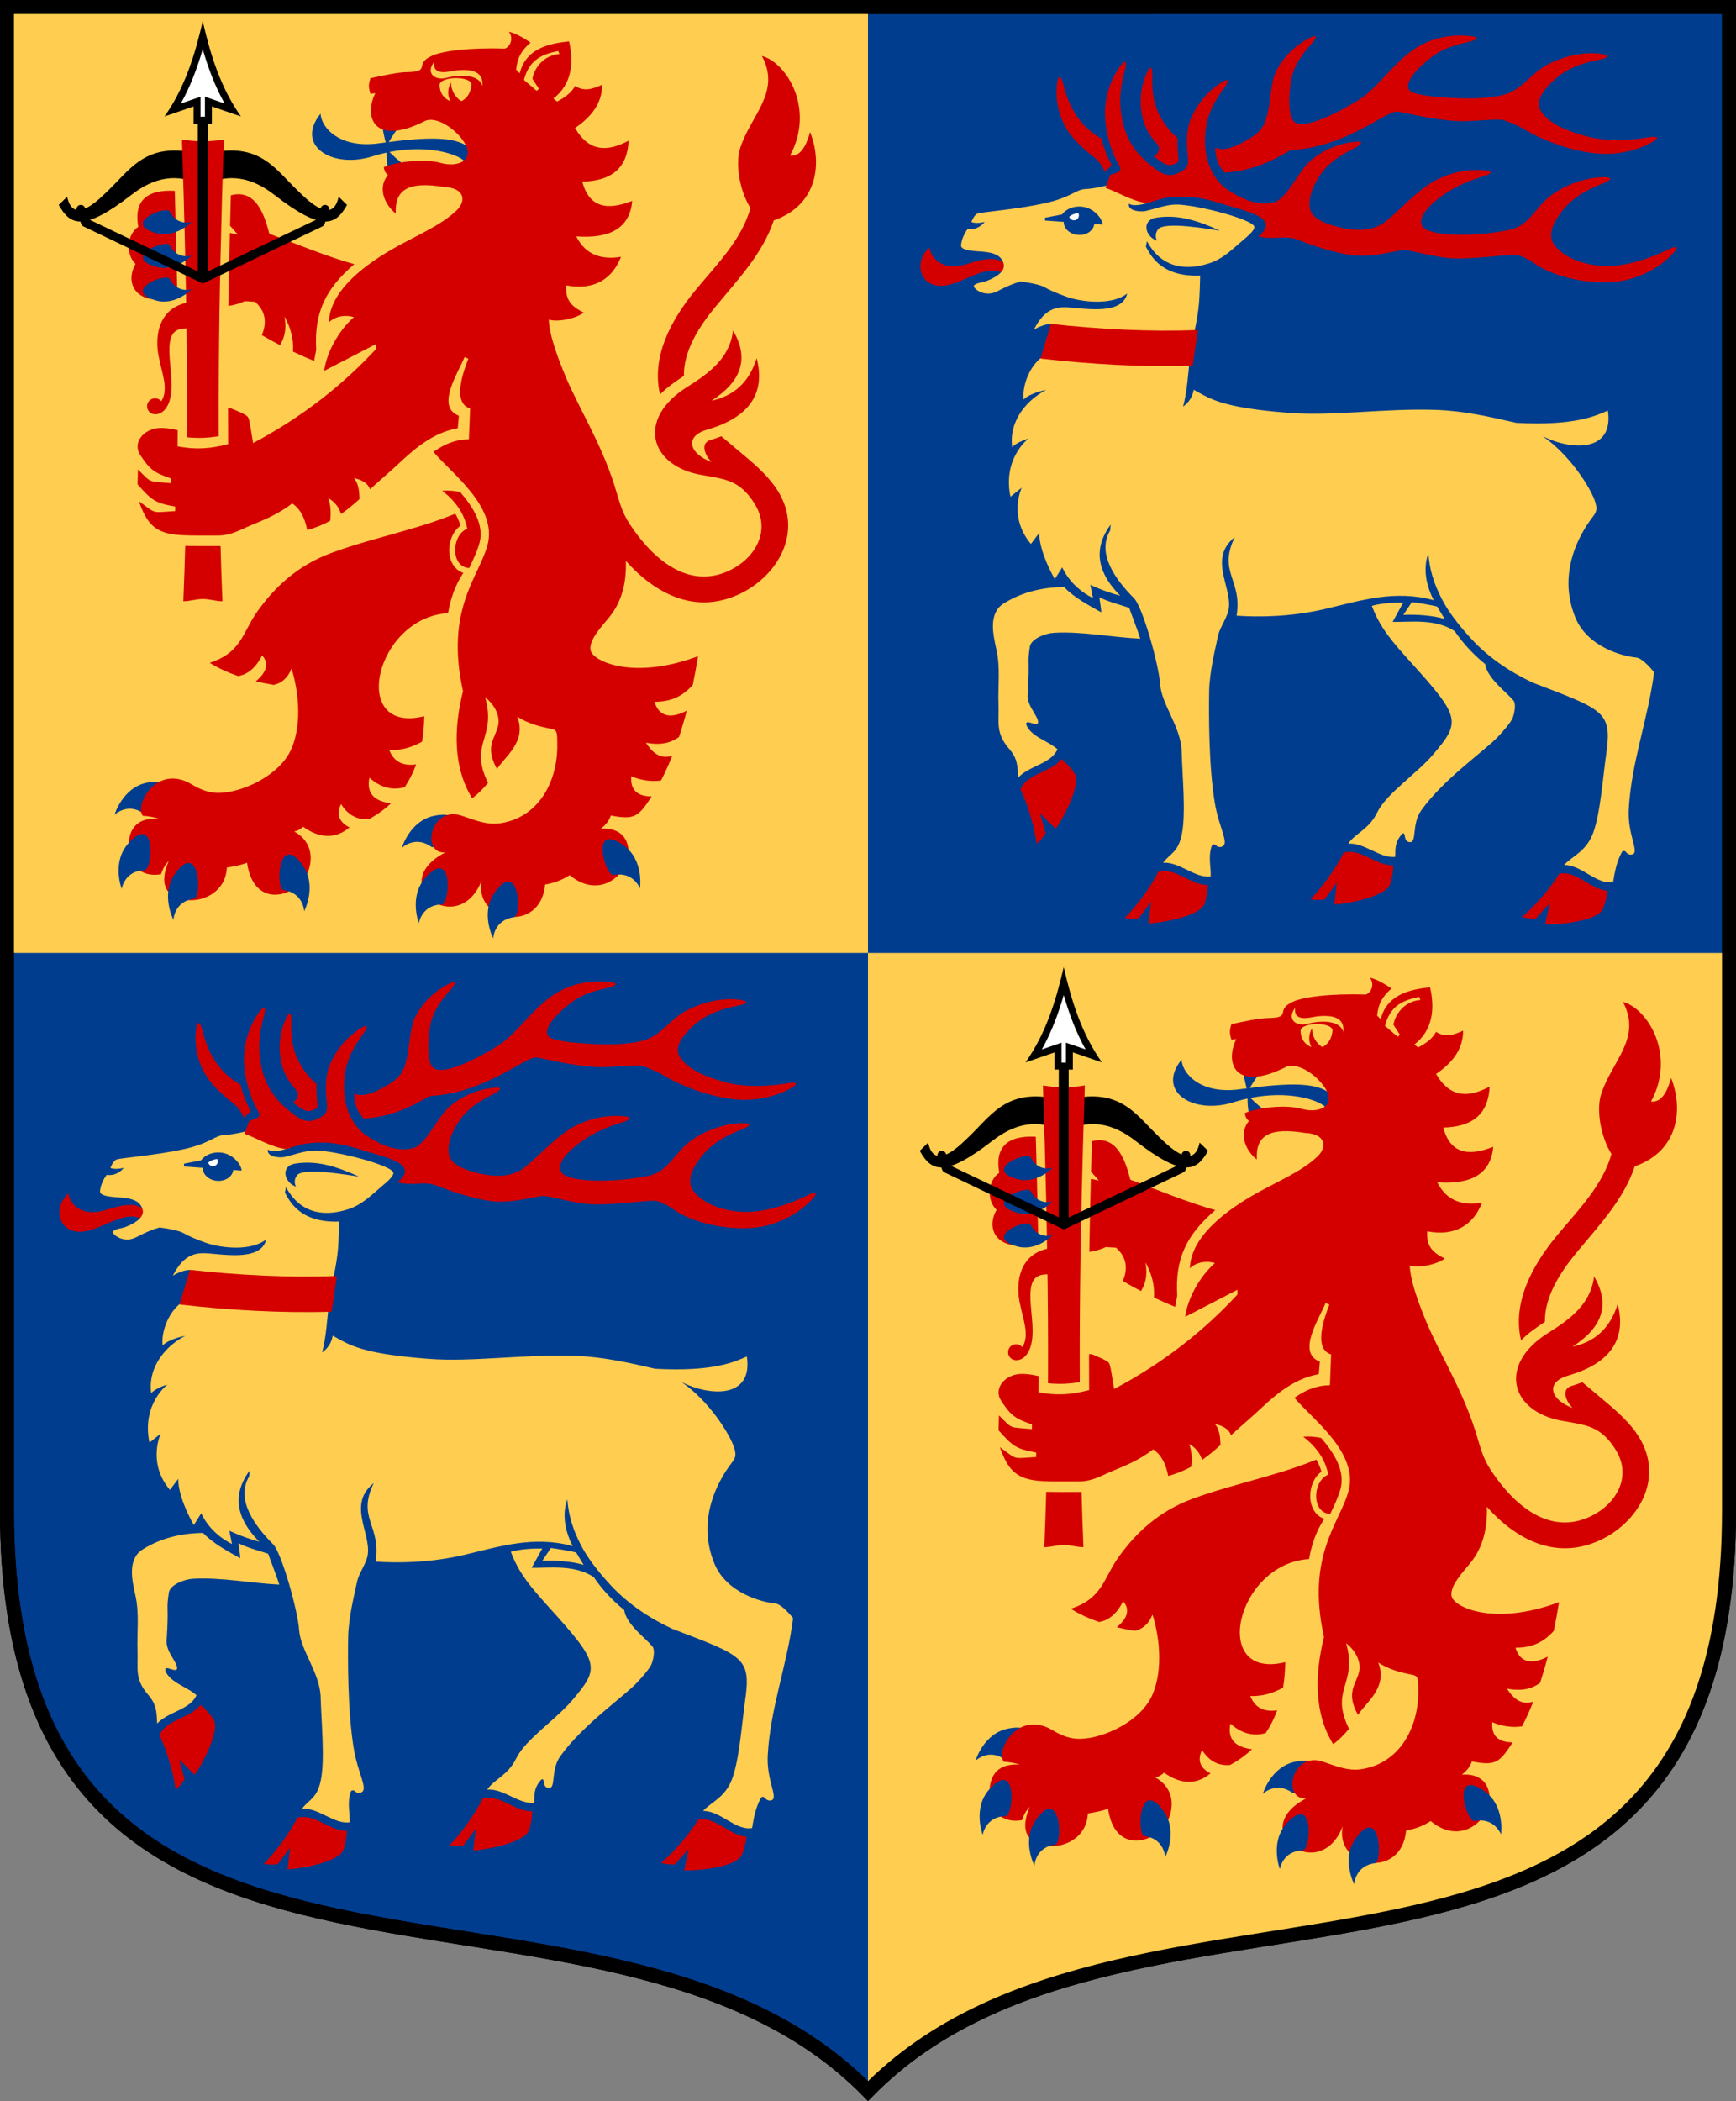 <!-- Created with Inkscape (http://www.inkscape.org/) -->
<svg xmlns:rdf="http://www.w3.org/1999/02/22-rdf-syntax-ns#" xmlns="http://www.w3.org/2000/svg" height="300" width="248" version="1.0" xmlns:cc="http://creativecommons.org/ns#" xmlns:dc="http://purl.org/dc/elements/1.1/">
 <rect width="100%" height="100%" fill="#808080" stroke="none"/>

 <path d="m247,1,0,214.77c0,82.42-84.912,44.012-123,82.791-38.089-38.77-123-0.37-123-82.79v-214.77z" stroke="#000" stroke-dasharray="none" stroke-miterlimit="4" stroke-width="2" fill="#003d8f"/>
 <path fill="#ffcd50" d="m124,136.06v162.5c38.09-38.78,123-0.36,123-82.78v-79.72h-123z"/>
 <path fill="#ffcd50" d="m1,1,0,135.06,123,0v-135.06h-123z"/>
 <path stroke-miterlimit="4" d="m247,1,0,214.77c0,82.42-84.912,44.012-123,82.791-38.089-38.77-123-0.37-123-82.79v-214.77z" fill="none"/>
 <path d="m247,1,0,214.77c0,82.42-84.912,44.012-123,82.791-38.089-38.77-123-0.37-123-82.79v-214.77z" stroke="#000" stroke-miterlimit="4" stroke-dasharray="none" stroke-width="2" fill="none"/>
 <g transform="matrix(0.495,0,0,0.495,1.101,-1.321)">
  <path fill-rule="evenodd" fill="#003d8f" d="m30.835,237.69s2.283-7.9,9.438-9.282c11.925-2.304,1.238,10.144-0.896,9.005-4.731-3.457-8.542,0.277-8.542,0.277z"/>
  <path fill-rule="evenodd" fill="#003d8f" d="m113.75,247.24s2.285-7.9,9.44-9.283c11.925-2.304,1.238,10.145-0.896,9.005-4.732-3.455-8.544,0.279-8.544,0.279z"/>
  <path fill-rule="evenodd" fill="#003d8f" d="m90.296,35.449c0.172,4.167,5.729,10.244,17.189,8.508,14.064-1.91,22.747-2.084,26.219,1.91l0.348,3.472h-2.258c-0.17-1.389-10.93-6.424-26.56-1.562-11.636,3.646-22.401-3.126-14.934-12.328z"/>
  <path fill-rule="evenodd" fill="#003d8f" d="m109.39,44.651c-0.868-2.43-1.319-5.869-1.319-5.869l6.527-1.076c-2.083,1.562-3.993,4.861-5.208,6.945zm0.035,1.077c-0.348,2.604,0.485,6.389,0.485,6.389l6.807-0.243c-2.258-1.388-5.556-4.237-7.292-6.146z"/>
  <path fill-rule="evenodd" fill="#d40000" d="m49.841,57.839c-8.419-0.881-13.711,1.681-12.152,10.25-3.286,2.183-3.749,7.883-0.796,10.712-2.539,4.476-0.779,8.746,3.471,9.905,2.365,0.646,4.902-0.099,7.277-0.421,0.782,0.4,2.049,0.54,2.943,0.547-0.176-10.292-0.432-20.613-0.743-30.993z"/>
  <path fill-rule="evenodd" fill="#d40000" d="M100.01,78.874c-7.866-2.199-16.639-5.812-24.503-8.774-1.493-5.869-4.226-13.911-12.445-10.651-0.065,2.295-0.126,4.589-0.187,6.88l3.537,3.978-3.622-0.687c-0.178,7.141-0.331,14.258-0.445,21.367,1.812,0.041,4.714-0.73,6.03-1.449l2.986,0.165c2.921,2.546,3.584,5.758,1.991,9.636,1.742,1.018,3.484,1.978,5.225,2.884,1.711-2.757,1.794-5.515,1.287-8.272,1.814,3.214,2.702,6.584,2.47,10.141,2.03,0.967,4.062,1.859,6.092,2.688l0.608-3.216c-0.636-10.545,2.552-17.491,10.976-24.686z"/>
  <path d="m50.289,42.915c1.472,44.82,2.231,88.498,0.399,133.18,1.88,0,3.703-0.648,5.643-0.648,1.938,0,3.762,0.648,5.643,0.648-1.832-44.678-1.073-88.356,0.399-133.18-4.001,0.659-8.081,0.659-12.082,0z" stroke="#ffcd50" stroke-dasharray="none" stroke-miterlimit="4" stroke-width="5.049" fill="none"/>
  <path fill-rule="evenodd" fill="#000" d="m56.331,56.307c7.396-4.017,14.264-2.367,20.558,2.517,14.005,10.868,17.773,8.778,21.044,2.951l-2.43-2.365c-1.777,8.501-9.223,0.768-12.295-2.233-6.544-6.393-11.156-14.116-26.877-9.883-15.721-4.233-20.332,3.49-26.878,9.883-3.072,3.001-10.516,10.734-12.295,2.233l-2.43,2.364c3.272,5.828,7.039,7.917,21.044-2.951,6.294-4.883,13.162-6.533,20.558-2.517z"/>
  <path fill-rule="evenodd" fill="#d40000" d="m50.289,42.915c1.472,44.82,2.231,88.498,0.399,133.18,1.88,0,3.703-0.648,5.643-0.648,1.938,0,3.762,0.648,5.643,0.648-1.832-44.678-1.073-88.356,0.399-133.18-4.001,0.659-8.081,0.659-12.082,0z"/>
  <path d="m48.415,131.42c6.322,1.005,10.333,0.708,16.615-0.626m8.31,23.352c-4.296,1.517-6.982,3.037-11.783,2.996-3.962-0.035-8.37,0.089-12.475-0.117" stroke="#ffcd50" stroke-dasharray="none" stroke-miterlimit="4" stroke-width="6.059" fill="none"/>
  <path fill-rule="evenodd" fill="#d40000" d="m52.584,97.451c-6.327-0.587-6.332,3.634-5.577,11.517,0.338,3.54,0.905,9.048-1.745,11.951-0.667,0.73-1.561,1.246-2.73,1.246-1.274,0-2.307-1.032-2.307-2.307,0-1.274,1.034-2.306,2.307-2.306,0.724,0,1.371,0.332,1.794,0.854,2.264-3.426,0.052-8.527-0.575-12.118-1.593-6.495-0.269-15.179,8.833-16.45v7.613z"/>
  <path fill-rule="evenodd" fill="#d40000" d="m82.677,242.51c6.925,3.768,5.23,11.768,1.67,15.133-4.88,4.61-13.68,5.169-15.265-6.119-1.863,0.708-3.755,1.036-5.838,1.377-0.256,7.103-7.29,10.482-12.747,9.15-6.423-1.453-6.003-6.272-4.045-11.006-1.076,1.034-1.742,2.422-2.218,3.797-6.245,1.024-9.226-3.167-9.365-7.753-0.044-5.932,3.017-8.643,8.787-8.29-1.565-0.462-3.116-0.734-4.654-0.814-2.518-3.075,4.004-15.16,14.12-9.058,2.956,1.784,5.362,2.477,7.844,2.45,6.819-0.073,17.828-5.114,21.042-13.011,3.764-9.245,0.703-20.54-0.116-22.815-0.983,2.526-2.794,4.227-5.177,4.671-1.748-0.29-3.461-0.64-5.122-1.048,2.664-2.123,4.164-4.882,1.835-7.469-2.256,4.509-5.071,5.686-6.94,5.973-3.038-1.052-5.806-2.331-8.177-3.829,9.202-2.927,9.474-8.85,13.813-14.911,4.917-6.87,11.515-13.157,21.18-16.741,13.007-4.822,27.382-7.126,40.102-13.226,2.388,3.139,3.902,6.447,3.05,9.747-1.875,7.263-7.294,8.853-9.379,20.81-21.071,1.265-28.68,35.116-6.878,29.741v0.332c-0.035,2.272-0.222,4.632-0.619,7.003-3.074,1.733-6.225,2.543-9.453,2.426,1.357,3.506,4.083,4.632,7.749,4.13-0.826,2.271-1.913,4.487-3.318,6.573-3.881,1.05-7.212-0.095-10.168-2.743-0.947,4.592,1.483,6.805,6.229,7.391-1.784,1.688-3.881,3.222-6.33,4.543-3.491,0.308-6.139-1.237-8.088-4.319-1.418,2.941-0.604,5.187,2.44,6.74-4.154,3.43-8.644,3.15-13.411-0.201-0.792,0.751-1.64,1.205-2.55,1.367z"/>
  <path d="m133.19,166.53c-3.871-0.225-4.811-4.825-3.492-8.17,0.574-1.453,1.571-2.671,2.943-3.187-0.609-2.931-2.125-7.004-7.24-10.94,1.667-0.144,3.392-0.024,5.169,0.355,3.843,4.449,6.932,9.511,5.617,14.602-0.7,2.573-1.875,4.937-2.997,7.34z" stroke="#ffcd50" stroke-dasharray="none" stroke-miterlimit="4" stroke-width="3.433" fill="none"/>
  <path fill-rule="evenodd" fill="#d40000" d="m133.19,166.53c-3.871-0.225-4.811-4.825-3.492-8.17,0.574-1.453,1.571-2.671,2.943-3.187-0.609-2.931-2.125-7.004-7.24-10.94,1.667-0.144,3.392-0.024,5.169,0.355,3.843,4.449,6.932,9.511,5.617,14.602-0.7,2.573-1.875,4.937-2.997,7.34z"/>
  <path fill-rule="evenodd" fill="#d40000" d="m144.64,11.834c1.39,1.736,0.52,4.342-1.216,4.862-10.071-0.348-18.577,0.694-21.355,2.258-4.688,2.256,0,4.34-6.424,4.514-3.3,0-7.294,1.042-10.94,1.736-0.522,1.562-0.694,2.604,0,4.514l1.388-0.174c-3.298,6.598-0.694,15.454,14.066,8.162,2.951-1.738,8.507,1.562,11.285,5.556,3.82,5.556-1.388,7.813-6.424,6.424-4.688-1.39-13.023-0.348-16.495,1.214,0.174,0.696,0.174,1.39,1.214,2.258-2.951,3.472-1.214,8.334,2.258,11.112-0.348-6.946,3.648-9.376,14.064-7.64,5.365,0.212,6.482,3.59,3.686,6.542-4.705,4.659-12.328,7.612-19.137,11.583-9.332,5.444-17.647,12.557-17.923,20.879,2.084-1.91,4.965-2.186,7.223-1.492-4.514,3.993-7.888,10.295-8.582,15.505l15.071-7.797v1.388c-9.564,10.328-21.115,19.573-35.574,27.233-0.592-3.294-0.998-6.806-1.489-7.495-0.489-0.69-2.576-1.564-5.097-2.589l-0.653,0.095c-0.001,3.427,0.009,6.856,0.03,10.285l-0.007,0.023c-5.29,1.335-9.266,1.631-14.59,0.626l0.037-4.674c-2.19-0.462-3.841-0.724-5.513-0.598-4.268,0.322-7.718,4.176-5.214,7.896,2.696,4.007,3.783,4.94,8.785,6.643v1.354c-6.766-0.631-5.353,0.174-9.528-3.953l-0.113,4.295c4.089,4.575,4.972,5.351,10.869,6.421v1.294c-7.038,0.372-5.201,0.995-10.485-2.846,2.259,6.328,4.509,9.328,12.022,9.771,3.457,0.206,7.169,0.082,10.506,0.117,4.043,0.041,6.306-1.479,9.924-2.996,3.53-1.48,7.496-2.983,11.807-6.249,2.467,1.654,3.682,4.407,4.323,7.66,2.445-0.646,4.632-1.564,6.642-2.668,0.218-2.182,0.213-4.364-0.585-6.545,1.879,1.065,3.081,2.623,3.718,4.591,1.879-1.311,3.618-2.77,5.299-4.287-0.017-2.345-0.305-4.516-1.567-6.068,2.189,0.478,3.918,1.381,4.636,3.216,2.867-2.651,5.867-5.136,8.702-7.803,4.757-4.475,9.88-8.592,16.599-9.801l0.319-3.593c-6.832-2.603-0.074-12.567,1.632-16.906l1.117,0.437c-1.468,3.731-4.744,12.757,0.498,14.377l-0.346,8.87c-4.222,0.119-7.065,1.46-10.241,3.632,4.992,6.011,18.5,15.723,15.642,26.78-2.355,9.118-12.392,18.528-7.11,42.243-2.706,10.816-2.863,22.017,2.647,30.894,1.663-1.206,3.205-2.78,4.575-4.421-5.65-11.586,2.536-12.661-0.827-24.682,2.384,1.794,4.421,5.032,3.749,8.141-0.782,3.611-4.001,6.045-0.318,12.529,2.197-3.573,8.681-7.848,5.829-15.099,3.194,2.001,6.089,2.756,9.662,3.485,1.848,0.377,1.885,0.73,1.903,4.783,0.048,10.548-5.396,20.708-16.243,22.444-4.072,0.648-7.509-0.869-11.245-2.111-9.143-3.185-11.958,11.158-4.825,10.551-17.746,9.185,3.83,25.193,10.496,8.077-2.436,11.883,17.005,15.661,18.297,1.2,2.329-0.397,4.687-1.176,7.101-2.716,7.243,6.037,14.214,1.779,16.321-3.444,1.69-4.192,0.297-10.517-7.374-9.938,1.393-1.018,2.396-2.273,2.932-3.817,6.848,1.291,7.912,0.404,11.781-5.497-4.116-0.038-6.219-1.853-5.891-5.809,2.86,1.164,5.723,1.609,8.585,1.19,1.155-2.21,2.235-4.595,3.239-7.13-3.197,1.048-5.592-0.58-7.582-3.752,3.527,0.687,6.758,0.369,9.536-1.656,0.806-2.437,1.55-4.978,2.235-7.596-4.018,2.136-7.868,2.228-9.323-2.556,4.933,0.011,8.156-1.658,11.057-4.859,0.566-2.709,1.07-5.479,1.516-8.284-18.736,7.007-30.411,1.453-31.015-1.725-0.594-3.123,3.684-7.331,5.705-9.924,3.597-4.615,4.663-10.206,4.479-15.846,8.374,9.368,19.697,15.403,32.291,9.793,11.224-4.999,19.157-17.839,11.548-30.026-2.401-3.845-6.069-7.172-10.001-10.423-1.817-1.503-4.403-3.747-6.274-5.282-0.991,0.383-2.03,0.741-3.124,1.066-3.178,0.949-1.484,4.562,0.267,6.348-6.332-2.345-8.012-7.386-1.198-9.35,12.135-3.496,16.864-10.527,14.245-20.592-2.258,7.227-6.851,10.948-13.048,12.269,8.278-5.302,11.182-11.859,6.232-20.253-0.97,7.989-6.834,12.262-13.341,16.353-14.548,9.152-10.821,22.766,4.383,25.337,7.07,1.196,10.889,1.64,15.012,7.999,5.207,8.036,0.223,16.016-6.959,19.472-11.903,5.729-22.194-3.14-28.878-13.263-2.526-3.829-3.113-7.042-4.486-11.356-3.891-12.219-10.471-22.597-14.091-31.334-1.928-4.656-4.65-11.58-4.825-16.341,3.071,0.82,8.213-0.52,10.093-2.046-4.285-2.046-5.279-4.272-5.035-7.841,8.161,1.564,13.356-1.994,15.788-8.244-5.382,0.868-10.131-0.329-12.909-5.886,9.55,0.694,15.454-2.258,16.148-10.244-7.466,2.952-12.502,1.736-14.412-5.556,8.334-0.174,13.023-3.82,13.37-11.807-5.904,3.124-11.286,3.472-15.453-3.646,4.514-3.126,7.813-6.946,7.813-12.502-2.604,1.214-5.208,2.083-7.813,0.346-0.868,1.736-2.778,3.3-5.21,4.514-0.346-0.346-0.694-0.52-1.041-0.868,5.382-4.167,5.903-10.417,4.514-16.495-4.342,0.522-12.328,1.39-14.238,9.202l-1.042-1.042c0.346-3.472,1.562-5.556,4.167-7.813-2.084-1.39-4.167-2.604-6.25-3.126zm50.505,99.259c-0.103-7.268,4.417-14.289,9.235-20.097,6.704-8.081,13.524-15.279,16.7-24.746,13.095-4.588,13.874-17.084,10.476-25.488-0.605,2.152-2.102,7.277-5.777,6.785,7.242-13.37-0.878-26.783-8.11-28.737,5.569,10.505-3.156,16.954-6.273,26.57-1.441,4.338-0.243,12.252,2.972,17.301-2.625,9.208-9.55,16.071-15.753,23.547-7.21,8.692-12.921,19.407-10.346,30.214,2.064-2.118,4.438-3.703,6.875-5.348z"/>
  <path fill-rule="evenodd" fill="#ffcd50" d="m159.23,18.258c-4.34,0.348-7.119,3.646-7.813,7.12l1.91,2.952-0.694,0.52-3.648-3.126c1.39-5.208,4.342-7.292,9.898-8.334l0.346,0.868z"/>
  <path fill-rule="evenodd" fill="#ffcd50" d="m133.84,27.147c-0.174,2.084-1.216,3.994-2.952,4.688-1.736-1.042-2.952-3.126-2.952-5.382-1.042,1.736-1.042,3.82-0.174,5.382-1.91-0.694-3.124-2.43-3.124-4.688,0.172-2.604,9.376-2.604,9.202,0z"/>
  <path fill-rule="evenodd" fill="#ffcd50" d="m126.89,25.063c2.604-0.694,9.028-1.388,10.071,2.432,0.522-4.688-3.993-4.862-7.466-4.516-2.256,0.348-6.945,1.738-6.424-2.43-2.604,3.3,0.348,5.556,3.82,4.514z"/>
  <g fill-rule="evenodd" fill="#003d8f" transform="matrix(1.414,0,0,1.414,-296.8,-449.218)">
   <path d="m247.43,378.6s-3.322,3.463-7.394,2.238c-6.787-2.042,2.11-5.578,2.904-4.41,1.508,3.069,4.49,2.172,4.49,2.172z"/>
   <path d="m247.43,364.86s-3.321,3.463-7.393,2.238c-6.787-2.042,2.11-5.578,2.904-4.41,1.508,3.069,4.489,2.172,4.489,2.172z"/>
   <path d="m247.43,371.73s-3.321,3.463-7.393,2.238c-6.787-2.042,2.11-5.578,2.904-4.409,1.508,3.068,4.489,2.171,4.489,2.171z"/>
  </g>
  <path fill-rule="evenodd" fill="#003d8f" d="m85.558,265.52s3.807-7.29-0.41-13.233c-7.028-9.906-7.905,6.478-5.573,7.128,5.808,0.771,5.983,6.105,5.983,6.105z"/>
  <path fill-rule="evenodd" fill="#003d8f" d="m47.839,267.99s-3.807-7.288,0.41-13.232c7.028-9.906,7.905,6.478,5.573,7.128-5.808,0.771-5.983,6.103-5.983,6.103z"/>
  <path fill-rule="evenodd" fill="#003d8f" d="m32.9,259.07s-2.966-7.67,1.89-13.103c8.095-9.055,7.128,7.324,4.739,7.708-5.857,0.115-6.629,5.395-6.629,5.395z"/>
  <path fill-rule="evenodd" fill="#003d8f" d="m182.47,258.92s1.237-8.131-4.681-12.383c-9.863-7.089-5.375,8.692-2.959,8.552,5.744-1.157,7.64,3.831,7.64,3.831z"/>
  <path fill-rule="evenodd" fill="#003d8f" d="m140.12,273.35s-3.809-7.29,0.409-13.233c7.029-9.906,7.906,6.478,5.575,7.128-5.809,0.771-5.983,6.105-5.983,6.105z"/>
  <path fill-rule="evenodd" fill="#003d8f" d="m118.66,268.95s-2.966-7.67,1.892-13.103c8.094-9.055,7.128,7.324,4.739,7.708-5.859,0.115-6.631,5.395-6.631,5.395z"/>
  <path fill-rule="evenodd" fill="#000" d="m21.851,67.98c-0.377-0.181-0.571-0.5-0.697-0.871l-1.244-3.683c-0.221-0.657,0.136-1.373,0.795-1.592,0.657-0.221,1.371,0.136,1.592,0.793l1.12,3.314,32.915,15.733,32.916-15.733,1.12-3.314c0.219-0.657,0.935-1.014,1.592-0.793,0.659,0.219,1.014,0.935,0.795,1.592l-1.244,3.683c-0.126,0.37-0.32,0.69-0.697,0.871l-34.483,16.481-34.48-16.481z"/>
  <path fill-rule="evenodd" fill="#000" d="m54.853,33.913,2.857,0,0,48.657-2.857,0,0-48.657z"/>
  <path fill-rule="evenodd" fill="#000" d="m53.639,38.33,0-4.951-8.384,2.881c5.883-8.324,8.774-17.712,11.026-27.473,2.252,9.761,5.143,19.149,11.026,27.473l-8.384-2.881v4.951h-5.285z"/>
  <path fill-rule="evenodd" fill="#FFF" d="m55.642,36.327,1.278,0,0-5.751,5.676,1.95c-2.758-4.938-4.752-10.254-6.314-15.679-1.562,5.423-3.556,10.741-6.315,15.678l5.675-1.948v5.751z"/>
 </g>
 <path fill-rule="evenodd" fill="#156dc1" d="m160.15,86.392,0.003,0.002"/>
 <path fill-rule="evenodd" fill="#003b8f" d="m164.51,31.222c3.121-0.492,5.889,0.401,9.111,1.854-1.283-0.167-8.034-1.426-8.882-0.145-0.596,0.881-0.1,1.587-0.1,1.587-1.73-0.583-2.26-2.955-0.129-3.296z"/>
 <g fill-rule="evenodd" transform="matrix(0.755,0,0,0.755,-39.088,-241.247)">
  <path fill="#003b8f" d="m255.24,359.47c1.595,0.113,2.814,1.253,2.722,2.544s-1.461,2.247-3.055,2.133c-1.594-0.113-2.813-1.253-2.721-2.544s1.46-2.247,3.054-2.133z"/>
  <path fill="#FFF" d="m254.18,359.52c0.515,0.037,0.902,0.484,0.866,0.998-0.037,0.515-0.484,0.902-0.998,0.866-0.515-0.037-0.902-0.484-0.866-0.998,0.037-0.515,0.484-0.902,0.998-0.866z"/>
  <path fill="#003b8f" d="m256.48,358.98c1.615,0.496,2.98,2.029,3.064,3.226l-1.589-0.113c-0.22-0.789-0.946-1.559-1.857-1.902-1.368-0.513-3.027,0.146-3.627,1.511l-3.849-0.274,0.037-0.531,3.194-0.612c1.042-1.387,3.017-1.798,4.627-1.305z"/>
 </g>
 <path fill-rule="evenodd" fill="#d40000" d="m132.77,35.338c0.33,1.931,2.304,3.366,5.432,2.339,3.862-1.27,5.008-0.641,5.887,0.571,0.604,1.413,0.313,1.789,0.313,1.789-3.051-4.102-7.863,2.266-11.501,0.436-1.636-0.823-2.073-3.371-0.131-5.136z"/>
 <path fill-rule="evenodd" fill="#156dc1" d="m160.8,86.249,0.003,0.001"/>
 <path fill-rule="evenodd" fill="#ffcd50" d="m145.8,40.198c1.43,0.184,2.942,0.486,3.526,0.863,0.407,0.266,1.697,0.844,3.112,1.335,2.371,0.822,6.595,1.157,8.595-0.499-0.774,3.382-6.869,1.951-9.068,1.973-1.975,0.021-3.173,1.095-4.286,3.218,0,0,1.856-1.194,3.114-0.7-0.38,0.658-1.403,4.244-1.403,4.244-2.197,1.203-3.399,4.376-3.156,6.409,1.021-0.995,3.222-1.361,3.222-1.361-2.498,1.259-5.379,4.213-4.856,8.181,0.65-0.763,2.324-1.237,2.324-1.237s-3.718,2.762-2.574,8.305l1.612-1.298s-1.966,4.162,1.314,8.036l1.194-1.587s-0.208,2.267,2.216,6.614l1.066-1.69s1.084,2.762,4.392,4.39l-0.379-1.896s1.917,0.949,4.275,1.561c-1.853-1.884-4.784-5.545-1.371-10.154l-0.081,0.844c-1.961,3.337,0.842,7.088,3.431,9.686,1.194,1.194,3.523,9.396,3.718,12.281,0.209,2.885,2.966,6.08,3.07,9.52,0.102,3.627,0.605,8.758,0.06,11.704-0.525,2.806-1.67,2.86-2.712,4.242,2.39-0.144,4.568,2.259,6.799,1.957,0.062-1.317-0.386-2.758,0.14-4.324,0.122-0.411,0.541-0.186,0.541-0.186s0.438,0.535,1.027,0.206c0.936-0.495-0.546-2.72-1.128-6.264-0.899-5.44-0.842-13.106-0.797-15.887,0.042-2.803,0.956-6.346,1.23-7.728,0.229-1.194,0.875-1.957,1.396-3.359,1.194-3.173-3.064-7.653,1.034-10.901-2.453,5.033,1.095,6.017,0.26,11.21,2.962,0.205,7.614,0.223,12.718-0.972,5.014-1.196,9.92-2.757,15.443-1.234-2.122-4.14-0.675-6.716-0.77-6.716,0.144,2.018,0.635,4.272,2.332,7.28,0.963,1.669,2.51,3.584,4.032,5.192,2.298,2.431,5.236,4.465,8.602,6.032,10.089,3.873,11.304,4.079,10.45,10.117-0.503,3.586-0.841,8.552-1.884,11.353-1.004,2.652-2.938,3.245-4.143,4.548,2.536-0.024,4.607,2.838,7.004,2.452,0.219-1.299,0.462-2.834,1.237-4.259,0.188-0.392,0.564-0.103,0.564-0.103s0.358,0.597,0.983,0.386c1.001-0.324-0.752-2.859-0.543-6.445,0.354-6.701,2.788-12.954,3.616-19.554,0,0-1.547-1.999-2.552-2.102-1.92-0.165-7-1.505-8.711-5.749-2.179-5.357-0.173-9.993,1.129-12.26,1.482-2.659,2.252-2.411,1.735-4.162-0.567-1.896-3.577-6.74-7.509-9.418,4.168,2.071,10.204,2.283,9.306-3.668-1.674,0.716-4.645,2.204-13.089,1.751-3.82-0.877-7.473-1.708-11.43-1.847-7.326-0.258-14.675,0.917-21.007,0.425-9.593-0.742-11.214-1.968-13.638-3.306-0.186,1.133-0.801,1.886-1.514,2.4,0.626-2.377,0.69-4.698,0.998-7.103,0.364-2.738,1.075-5.199,1.282-7.793,0.087-1.219,0.141-2.763,0.156-3.794-5.926,0.213-7.23-3.309-7.755-4.133l0.156-0.789c1.869,3.49,5.054,4.393,8.884,3.164,2.042-0.656,3.408-2.11,4.989-3.441,0.406-0.34,1.491-1.218,1.47-1.763-0.06-0.669-3.385-1.669-4.232-1.907-1.751-0.494-4.269-1.069-6.231-1.251-1.854-0.171-3.311,0.484-5.076,0.894-0.592,0.138-2.587,0.06-2.392-1.054,0.661,0.447,1.942,0.131,3.156-0.236l-5.941-2.444s-2.004,0.537-3.426,0.598c-1.395,0.061-2.006,1.194-5.871,2.04-3.847,0.845-8.671,1.216-9.492,1.443-0.542,0.165-0.919,1.216-0.919,1.216s0.565,0.309,1.904,0c-1.108,1.318-2.424,0.988-2.424,0.988s-0.853,1.032-0.961,2.349c-0.066,0.744,1.883,0.805,2.553,0.866,1.15,0.072,3.152,0.168,3.538,1.766,0.307,1.261-1.571,2.123-2.413,2.446-0.555,0.241-1.502,0.254-1.826,0.658-0.265,0.291,1.377,1.784,3.27,0.851,1.452-0.737,2.177-1.074,3.39-1.424zm6.215,43.619c-3.149,0.026-6.067,0.742-8.638,2.355-2.218,1.391-1.503,4.446-1.037,6.542,0.596,2.679,0.209,5.207,0.304,7.889,0.1,2.544-0.456,4.012,1.486,6.272,1.255,1.452,1.24,2.485,1.323,4.158,1.557-1.72,4.734-1.962,5.615-4.054-0.458-0.426-1.104-0.788-1.757-1.154-0.939-0.527-2.077-1.121-2.59-2.113-0.318-0.626,0.051-0.638,0.373-0.558,0.241,0.057,1.116,0.45,1.194,0.048,0.069-0.37-0.243-0.897-0.589-1.477-0.453-0.76-0.955-1.609-0.896-2.544,0.176-2.76,0.153-3.758,0.138-4.417v-0.002c-0.015-0.682-0.023-1.032,0.179-2.427,0.174-1.127,2.207-1.902,3.407-1.977,3.922-0.248,8.445,0.65,12.375,0.829-0.461-1.429-1.087-2.983-1.594-4.398l-0.607-0.201h-0.002c-0.835-0.27-2.477-0.71-3.643-1.311,0.061,0.682,0.257,1.467,0.257,2.149-1.754-0.985-3.918-2.131-5.296-3.61zm49.685,2.146-1.226,1.828c1.815-0.074,4.168,0.057,5.901,0.583l-1.062-1.767c-1.042-0.273-3.029-0.567-3.613-0.643zm-5.723,0.544c1.152,3.11,2.971,5.173,5.437,7.912,7.229,7.977,7.315,8.615,3.344,13.271-2.344,2.781-6.703,5.602-8.011,8.306-1.182,2.443-3.135,2.966-4.147,4.46,2.351-0.165,4.526,2.134,6.719,1.89,0.011-1.241-0.005-1.969,0.692-2.931,0.582-0.804,0.62-0.358,0.717,0.172,0.058,0.308,0.226,0.622,0.665,0.652,1.063,0.082,0.245-2.554,1.625-4.513,3.22-4.513,9.011-8.468,10.954-10.509,1.926-2.04,2.135-2.74,2.135-2.74s0.749-2.084-0.085-2.64c-0.625-0.845-3.587-2.991-3.848-5.011-1.715-1.397-3.17-2.966-4.358-4.712-2.741-1.814-6.256-1.283-8.868-1.323l1.518-2.753c-1.434-0.014-3.131,0.081-4.49,0.469z"/>
 <path fill-rule="evenodd" fill="#003b8f" d="m165.17,31.079c3.12-0.492,5.888,0.401,9.111,1.854-1.283-0.167-8.034-1.426-8.882-0.145-0.597,0.881-0.1,1.587-0.1,1.587-1.73-0.583-2.259-2.955-0.128-3.296z"/>
 <path fill-rule="evenodd" fill="#d40000" d="m150.13,46.248c6.859,0.76,14.101,1.144,21.001,0.872l-0.757,5.104c-7.14,0.217-14.64-0.212-21.73-1.03l1.486-4.946z"/>
 <path fill-rule="evenodd" fill="#d40000" d="m222.74,124.75c-0.478,0.851-2.475,3.727-5.299,6.176,0.617,0.197,1.309,0.233,1.964,0.226l1.976-2.213-0.635,3.04c1.869,0.094,7.481-0.461,8.213-2.179,0.343-0.806,0.602-1.738,0.697-2.616-2.433-0.144-4.478-2.955-6.916-2.433z"/>
 <path fill-rule="evenodd" fill="#d40000" d="m191.93,121.76c-0.398,0.89-2.12,3.934-4.706,6.627,0.633,0.141,1.325,0.114,1.977,0.048l1.763-2.382-0.352,3.085c1.869-0.074,7.407-1.131,7.977-2.908,0.266-0.833,0.438-1.786,0.453-2.669-2.437,0.076-4.734-2.539-7.113-1.8z"/>
 <path fill-rule="evenodd" fill="#d40000" d="m165.47,124.48c-0.407,0.886-2.166,3.909-4.784,6.572,0.632,0.149,1.323,0.13,1.976,0.071l1.791-2.361-0.388,3.08c1.87-0.052,7.42-1.046,8.011-2.816,0.276-0.83,0.46-1.78,0.484-2.663-2.437,0.048-4.702-2.594-7.091-1.883z"/>
 <path fill-rule="evenodd" fill="#d40000" d="m145.78,112.72c0.458,0.862,1.795,4.088,2.317,7.76,0.507-0.4,0.918-0.949,1.271-1.493l-0.788-2.844,2.226,2.195c1.108-1.486,3.725-6.412,2.672-7.961-0.494-0.725-1.142-1.452-1.833-2.013-1.46,1.924-4.967,2.062-5.865,4.356z"/>
 <g fill-rule="evenodd" transform="matrix(0.755,0,0,0.755,-39.088,-241.247)">
  <path fill="#003d8f" d="m256.11,359.28c1.594,0.113,2.813,1.253,2.721,2.544s-1.46,2.247-3.054,2.133c-1.595-0.113-2.814-1.253-2.722-2.544s1.461-2.247,3.055-2.133z"/>
  <path fill="#FFF" d="m255.05,359.33c0.514,0.037,0.902,0.484,0.865,0.998-0.036,0.515-0.484,0.902-0.998,0.866-0.514-0.037-0.902-0.484-0.865-0.998,0.037-0.515,0.484-0.902,0.998-0.866z"/>
  <path fill="#003d8f" d="m257.34,358.79c1.616,0.495,2.98,2.028,3.065,3.225l-1.59-0.113c-0.22-0.789-0.945-1.559-1.856-1.902-1.368-0.513-3.027,0.146-3.628,1.511l-3.849-0.274,0.038-0.531,3.193-0.612c1.043-1.386,3.017-1.798,4.627-1.304z"/>
 </g>
 <path fill-rule="evenodd" fill="#d40000" d="m217.92,31.68c1.091-0.948,2.027-2.373,3.118-3.337,1.965-1.738,5.238-2.971,7.832-3.042,1.73-0.045,1.306,0.444,0.1,0.906-2.361,0.906-4.358,2.024-5.908,4.047-1.093,1.423-2.218,3.425-0.818,4.976,1.915,2.132,5.13,2.789,7.695,2.743,2.685-0.048,5.976-1.149,8.334-2.329,1.149-0.574,1.799-0.555,0.595,0.688-1.67,1.727-3.805,2.879-5.941,3.492-4.632,1.329-11.359-0.241-14.035-2.455-0.898-0.512-1.708-0.903-2.191-0.967-1.101-0.143-6.461,0.69-9.61,0.457-2.154-0.158-5.315-1.077-6.381-1.159-0.899-0.071-4.478,1.143-7.554,0.736-2.68-0.353-5.675-1.385-7.809-2.223-1.754-0.689-3.383,0.113-5.589-0.468l0.003-0.001c3.424-2.715-2.023-3.618-5.287-4.672-2.833-0.915-5.054-1.227-7.897-0.826-0.671,0.094-1.709,0.484-2.721,0.763-2.064-0.247-4.291-1.629-5.931-2.192l0.691-1.847c1.01-0.318,1.777-0.472,1.268-1.342-1.44-2.467-1.984-5.3-2.026-7.215-0.056-2.412,0.678-4.791,2.031-6.768,0.98-1.434,1.125-0.8,0.788,0.451-0.535,1.991-0.808,3.856-0.54,5.904,0.261,1.986,0.926,4.848,3.837,7.249,1.216,1.001,2.512,2.224,4.086,1.561,1.716-0.723,1.763-1.213,1.595-2.787-0.193-1.824-0.123-3.609,0.415-4.932,0.844-2.074,2.209-3.81,4.192-5.17,1.429-0.979,1.336-0.336,0.572,0.709-1.038,1.416-1.874,2.817-2.312,4.44-0.601,2.224-0.943,7.036,2.615,9.877,2.116,1.4,4.71,2.71,7.241,1.81,1.845-1.112,3.189-4.358,4.773-5.746,1.686-1.479,3.728-2.409,6.11-2.733,1.717-0.234,1.345,0.301,0.195,0.89-1.56,0.8-3.034,1.655-4.149,2.907-1.204,1.351-2.562,3.867-2.176,5.696,0.236,1.123,1.422,1.973,3.896,2.608,2.685,0.689,5.16,0.644,6.919-0.755,2.083-1.654,4.61-4.6,7.319-5.969,1.991-1.004,4.155-1.496,6.551-1.364,1.727,0.096,1.262,0.552,0.026,0.91-1.675,0.491-3.455,1.244-4.858,2.111-1.721,1.062-4.907,3.552-3.724,5.083,0.984,1.276,6.506,1.437,11.223,0.641,1.219-0.204,2.266-0.346,3.434-1.357z"/>
 <path fill-rule="evenodd" fill="#d40000" d="m180.61,17.647c1.032-2.323,0.745-5.681,1.719-7.546,0.974-1.865,2.44-3.4,4.502-4.537,1.492-0.822,1.357-0.229,0.527,0.69-1.126,1.247-2.055,2.507-2.596,3.981-0.535,1.456-0.99,5.811,0.014,7.041,1.038,1.272,5.081-0.457,8.847-2.714l-0.008-0.006,0.281-0.158,0.011-0.007c3.227-1.912,5.478-6.191,9.383-8.106,1.975-0.979,4.168-1.376,6.55-1.153,1.725,0.153,1.235,0.559-0.017,0.843-1.692,0.389-3.325,0.843-4.69,1.74-1.283,0.843-4.922,3.852-3.756,5.208,0.567,0.658,3.897,0.992,7.138,1.111,2.236,0.081,4.526-0.032,6.293-0.499,2.499-0.654,3.746-2.827,5.852-4.075,2.169-1.288,5.352-2.122,7.875-1.79,1.683,0.223,1.195,0.608-0.042,0.85-2.435,0.469-4.548,1.188-6.367,2.805-1.207,1.074-2.956,2.956-2.033,4.473,1.303,2.142,4.65,3.183,6.894,3.752,2.54,0.646,5.946,0.512,8.483,0.064,1.238-0.214,1.849-0.034,0.382,0.772-2.046,1.116-4.374,1.589-6.555,1.584-3.628-0.01-8.471-1.661-11.499-3.484-1.091-0.658-2.318-1.109-2.986-1.332-0.798-0.266-4.654,0.254-6.674,0.133-4.14-0.247-7.775-1.351-8.632-1.35-1.628,0.003-7.356,5.093-14.995,5.482-0.507,0.026-4.18,2.942-9.55,3.227-1.119-1.228-1.283-2.173-1.37-3.565,1.077,0.484,2.412,0.064,3.787-0.663,1.354-0.716,2.651-1.456,3.233-2.772zm-22.793,6.907c-0.307-0.868-0.851-1.578-1.456-2.048-1.739-1.353-3.158-2.736-3.942-4.028-1.185-1.948-1.674-4.225-1.425-6.44,0.183-1.618,0.612-1.161,0.916,0.01,0.464,1.875,1.11,3.52,2.313,5.076,0.698,0.904,1.675,1.881,3.131,2.66,0.316,1.321,0.81,2.606,1.471,3.793l-1.008,0.977zm7.06-2.211c0.743-0.564,0.913-1.243,0.409-1.795-1.184-1.296-1.772-2.479-2.073-3.779-0.472-2.037-0.327-4.09,0.539-6.183,0.624-1.507,0.908-0.964,0.869,0.241-0.057,1.635,0.044,3.151,0.596,4.629,0.427,1.142,1.42,2.971,3.003,4.236-0.053,0.976,0.037,1.929,0.126,2.901,0.062,0.669-0.176,0.656-0.847,0.92-0.869,0.342-1.963-0.641-2.621-1.171z"/>
 <g fill-rule="evenodd" transform="translate(-123,135.06)">
  <path fill="#156dc1" d="m160.15,86.392,0.003,0.002"/>
  <path fill="#003b8f" d="m164.51,31.222c3.121-0.492,5.889,0.401,9.111,1.854-1.283-0.167-8.034-1.426-8.882-0.145-0.596,0.881-0.1,1.587-0.1,1.587-1.73-0.583-2.26-2.955-0.129-3.296z"/>
  <g transform="matrix(0.755,0,0,0.755,-39.088,-241.247)">
   <path fill="#003b8f" d="m255.24,359.47c1.595,0.113,2.814,1.253,2.722,2.544s-1.461,2.247-3.055,2.133c-1.594-0.113-2.813-1.253-2.721-2.544s1.46-2.247,3.054-2.133z"/>
   <path fill="#FFF" d="m254.18,359.52c0.515,0.037,0.902,0.484,0.866,0.998-0.037,0.515-0.484,0.902-0.998,0.866-0.515-0.037-0.902-0.484-0.866-0.998,0.037-0.515,0.484-0.902,0.998-0.866z"/>
   <path fill="#003b8f" d="m256.48,358.98c1.615,0.496,2.98,2.029,3.064,3.226l-1.589-0.113c-0.22-0.789-0.946-1.559-1.857-1.902-1.368-0.513-3.027,0.146-3.627,1.511l-3.849-0.274,0.037-0.531,3.194-0.612c1.042-1.387,3.017-1.798,4.627-1.305z"/>
  </g>
  <path fill="#d40000" d="m132.77,35.338c0.33,1.931,2.304,3.366,5.432,2.339,3.862-1.27,5.008-0.641,5.887,0.571,0.604,1.413,0.313,1.789,0.313,1.789-3.051-4.102-7.863,2.266-11.501,0.436-1.636-0.823-2.073-3.371-0.131-5.136z"/>
  <path fill="#156dc1" d="m160.8,86.249,0.003,0.001"/>
  <path fill="#ffcd50" d="m145.8,40.198c1.43,0.184,2.942,0.486,3.526,0.863,0.407,0.266,1.697,0.844,3.112,1.335,2.371,0.822,6.595,1.157,8.595-0.499-0.774,3.382-6.869,1.951-9.068,1.973-1.975,0.021-3.173,1.095-4.286,3.218,0,0,1.856-1.194,3.114-0.7-0.38,0.658-1.403,4.244-1.403,4.244-2.197,1.203-3.399,4.376-3.156,6.409,1.021-0.995,3.222-1.361,3.222-1.361-2.498,1.259-5.379,4.213-4.856,8.181,0.65-0.763,2.324-1.237,2.324-1.237s-3.718,2.762-2.574,8.305l1.612-1.298s-1.966,4.162,1.314,8.036l1.194-1.587s-0.208,2.267,2.216,6.614l1.066-1.69s1.084,2.762,4.392,4.39l-0.379-1.896s1.917,0.949,4.275,1.561c-1.853-1.884-4.784-5.545-1.371-10.154l-0.081,0.844c-1.961,3.337,0.842,7.088,3.431,9.686,1.194,1.194,3.523,9.396,3.718,12.281,0.209,2.885,2.966,6.08,3.07,9.52,0.102,3.627,0.605,8.758,0.06,11.704-0.525,2.806-1.67,2.86-2.712,4.242,2.39-0.144,4.568,2.259,6.799,1.957,0.062-1.317-0.386-2.758,0.14-4.324,0.122-0.411,0.541-0.186,0.541-0.186s0.438,0.535,1.027,0.206c0.936-0.495-0.546-2.72-1.128-6.264-0.899-5.44-0.842-13.106-0.797-15.887,0.042-2.803,0.956-6.346,1.23-7.728,0.229-1.194,0.875-1.957,1.396-3.359,1.194-3.173-3.064-7.653,1.034-10.901-2.453,5.033,1.095,6.017,0.26,11.21,2.962,0.205,7.614,0.223,12.718-0.972,5.014-1.196,9.92-2.757,15.443-1.234-2.122-4.14-0.675-6.716-0.77-6.716,0.144,2.018,0.635,4.272,2.332,7.28,0.963,1.669,2.51,3.584,4.032,5.192,2.298,2.431,5.236,4.465,8.602,6.032,10.089,3.873,11.304,4.079,10.45,10.117-0.503,3.586-0.841,8.552-1.884,11.353-1.004,2.652-2.938,3.245-4.143,4.548,2.536-0.024,4.607,2.838,7.004,2.452,0.219-1.299,0.462-2.834,1.237-4.259,0.188-0.392,0.564-0.103,0.564-0.103s0.358,0.597,0.983,0.386c1.001-0.324-0.752-2.859-0.543-6.445,0.354-6.701,2.788-12.954,3.616-19.554,0,0-1.547-1.999-2.552-2.102-1.92-0.165-7-1.505-8.711-5.749-2.179-5.357-0.173-9.993,1.129-12.26,1.482-2.659,2.252-2.411,1.735-4.162-0.567-1.896-3.577-6.74-7.509-9.418,4.168,2.071,10.204,2.283,9.306-3.668-1.674,0.716-4.645,2.204-13.089,1.751-3.82-0.877-7.473-1.708-11.43-1.847-7.326-0.258-14.675,0.917-21.007,0.425-9.593-0.742-11.214-1.968-13.638-3.306-0.186,1.133-0.801,1.886-1.514,2.4,0.626-2.377,0.69-4.698,0.998-7.103,0.364-2.738,1.075-5.199,1.282-7.793,0.087-1.219,0.141-2.763,0.156-3.794-5.926,0.213-7.23-3.309-7.755-4.133l0.156-0.789c1.869,3.49,5.054,4.393,8.884,3.164,2.042-0.656,3.408-2.11,4.989-3.441,0.406-0.34,1.491-1.218,1.47-1.763-0.06-0.669-3.385-1.669-4.232-1.907-1.751-0.494-4.269-1.069-6.231-1.251-1.854-0.171-3.311,0.484-5.076,0.894-0.592,0.138-2.587,0.06-2.392-1.054,0.661,0.447,1.942,0.131,3.156-0.236l-5.941-2.444s-2.004,0.537-3.426,0.598c-1.395,0.061-2.006,1.194-5.871,2.04-3.847,0.845-8.671,1.216-9.492,1.443-0.542,0.165-0.919,1.216-0.919,1.216s0.565,0.309,1.904,0c-1.108,1.318-2.424,0.988-2.424,0.988s-0.853,1.032-0.961,2.349c-0.066,0.744,1.883,0.805,2.553,0.866,1.15,0.072,3.152,0.168,3.538,1.766,0.307,1.261-1.571,2.123-2.413,2.446-0.555,0.241-1.502,0.254-1.826,0.658-0.265,0.291,1.377,1.784,3.27,0.851,1.452-0.737,2.177-1.074,3.39-1.424zm6.215,43.619c-3.149,0.026-6.067,0.742-8.638,2.355-2.218,1.391-1.503,4.446-1.037,6.542,0.596,2.679,0.209,5.207,0.304,7.889,0.1,2.544-0.456,4.012,1.486,6.272,1.255,1.452,1.24,2.485,1.323,4.158,1.557-1.72,4.734-1.962,5.615-4.054-0.458-0.426-1.104-0.788-1.757-1.154-0.939-0.527-2.077-1.121-2.59-2.113-0.318-0.626,0.051-0.638,0.373-0.558,0.241,0.057,1.116,0.45,1.194,0.048,0.069-0.37-0.243-0.897-0.589-1.477-0.453-0.76-0.955-1.609-0.896-2.544,0.176-2.76,0.153-3.758,0.138-4.417v-0.002c-0.015-0.682-0.023-1.032,0.179-2.427,0.174-1.127,2.207-1.902,3.407-1.977,3.922-0.248,8.445,0.65,12.375,0.829-0.461-1.429-1.087-2.983-1.594-4.398l-0.607-0.201h-0.002c-0.835-0.27-2.477-0.71-3.643-1.311,0.061,0.682,0.257,1.467,0.257,2.149-1.754-0.985-3.918-2.131-5.296-3.61zm49.685,2.146-1.226,1.828c1.815-0.074,4.168,0.057,5.901,0.583l-1.062-1.767c-1.042-0.273-3.029-0.567-3.613-0.643zm-5.723,0.544c1.152,3.11,2.971,5.173,5.437,7.912,7.229,7.977,7.315,8.615,3.344,13.271-2.344,2.781-6.703,5.602-8.011,8.306-1.182,2.443-3.135,2.966-4.147,4.46,2.351-0.165,4.526,2.134,6.719,1.89,0.011-1.241-0.005-1.969,0.692-2.931,0.582-0.804,0.62-0.358,0.717,0.172,0.058,0.308,0.226,0.622,0.665,0.652,1.063,0.082,0.245-2.554,1.625-4.513,3.22-4.513,9.011-8.468,10.954-10.509,1.926-2.04,2.135-2.74,2.135-2.74s0.749-2.084-0.085-2.64c-0.625-0.845-3.587-2.991-3.848-5.011-1.715-1.397-3.17-2.966-4.358-4.712-2.741-1.814-6.256-1.283-8.868-1.323l1.518-2.753c-1.434-0.014-3.131,0.081-4.49,0.469z"/>
  <path fill="#003b8f" d="m165.17,31.079c3.12-0.492,5.888,0.401,9.111,1.854-1.283-0.167-8.034-1.426-8.882-0.145-0.597,0.881-0.1,1.587-0.1,1.587-1.73-0.583-2.259-2.955-0.128-3.296z"/>
  <path fill="#d40000" d="m150.13,46.248c6.859,0.76,14.101,1.144,21.001,0.872l-0.757,5.104c-7.14,0.217-14.64-0.212-21.73-1.03l1.486-4.946z"/>
  <path fill="#d40000" d="m222.74,124.75c-0.478,0.851-2.475,3.727-5.299,6.176,0.617,0.197,1.309,0.233,1.964,0.226l1.976-2.213-0.635,3.04c1.869,0.094,7.481-0.461,8.213-2.179,0.343-0.806,0.602-1.738,0.697-2.616-2.433-0.144-4.478-2.955-6.916-2.433z"/>
  <path fill="#d40000" d="m191.93,121.76c-0.398,0.89-2.12,3.934-4.706,6.627,0.633,0.141,1.325,0.114,1.977,0.048l1.763-2.382-0.352,3.085c1.869-0.074,7.407-1.131,7.977-2.908,0.266-0.833,0.438-1.786,0.453-2.669-2.437,0.076-4.734-2.539-7.113-1.8z"/>
  <path fill="#d40000" d="m165.47,124.48c-0.407,0.886-2.166,3.909-4.784,6.572,0.632,0.149,1.323,0.13,1.976,0.071l1.791-2.361-0.388,3.08c1.87-0.052,7.42-1.046,8.011-2.816,0.276-0.83,0.46-1.78,0.484-2.663-2.437,0.048-4.702-2.594-7.091-1.883z"/>
  <path fill="#d40000" d="m145.78,112.72c0.458,0.862,1.795,4.088,2.317,7.76,0.507-0.4,0.918-0.949,1.271-1.493l-0.788-2.844,2.226,2.195c1.108-1.486,3.725-6.412,2.672-7.961-0.494-0.725-1.142-1.452-1.833-2.013-1.46,1.924-4.967,2.062-5.865,4.356z"/>
  <g transform="matrix(0.755,0,0,0.755,-39.088,-241.247)">
   <path fill="#003d8f" d="m256.11,359.28c1.594,0.113,2.813,1.253,2.721,2.544s-1.46,2.247-3.054,2.133c-1.595-0.113-2.814-1.253-2.722-2.544s1.461-2.247,3.055-2.133z"/>
   <path fill="#FFF" d="m255.05,359.33c0.514,0.037,0.902,0.484,0.865,0.998-0.036,0.515-0.484,0.902-0.998,0.866-0.514-0.037-0.902-0.484-0.865-0.998,0.037-0.515,0.484-0.902,0.998-0.866z"/>
   <path fill="#003d8f" d="m257.34,358.79c1.616,0.495,2.98,2.028,3.065,3.225l-1.59-0.113c-0.22-0.789-0.945-1.559-1.856-1.902-1.368-0.513-3.027,0.146-3.628,1.511l-3.849-0.274,0.038-0.531,3.193-0.612c1.043-1.386,3.017-1.798,4.627-1.304z"/>
  </g>
  <path fill="#d40000" d="m217.92,31.68c1.091-0.948,2.027-2.373,3.118-3.337,1.965-1.738,5.238-2.971,7.832-3.042,1.73-0.045,1.306,0.444,0.1,0.906-2.361,0.906-4.358,2.024-5.908,4.047-1.093,1.423-2.218,3.425-0.818,4.976,1.915,2.132,5.13,2.789,7.695,2.743,2.685-0.048,5.976-1.149,8.334-2.329,1.149-0.574,1.799-0.555,0.595,0.688-1.67,1.727-3.805,2.879-5.941,3.492-4.632,1.329-11.359-0.241-14.035-2.455-0.898-0.512-1.708-0.903-2.191-0.967-1.101-0.143-6.461,0.69-9.61,0.457-2.154-0.158-5.315-1.077-6.381-1.159-0.899-0.071-4.478,1.143-7.554,0.736-2.68-0.353-5.675-1.385-7.809-2.223-1.754-0.689-3.383,0.113-5.589-0.468l0.003-0.001c3.424-2.715-2.023-3.618-5.287-4.672-2.833-0.915-5.054-1.227-7.897-0.826-0.671,0.094-1.709,0.484-2.721,0.763-2.064-0.247-4.291-1.629-5.931-2.192l0.691-1.847c1.01-0.318,1.777-0.472,1.268-1.342-1.44-2.467-1.984-5.3-2.026-7.215-0.056-2.412,0.678-4.791,2.031-6.768,0.98-1.434,1.125-0.8,0.788,0.451-0.535,1.991-0.808,3.856-0.54,5.904,0.261,1.986,0.926,4.848,3.837,7.249,1.216,1.001,2.512,2.224,4.086,1.561,1.716-0.723,1.763-1.213,1.595-2.787-0.193-1.824-0.123-3.609,0.415-4.932,0.844-2.074,2.209-3.81,4.192-5.17,1.429-0.979,1.336-0.336,0.572,0.709-1.038,1.416-1.874,2.817-2.312,4.44-0.601,2.224-0.943,7.036,2.615,9.877,2.116,1.4,4.71,2.71,7.241,1.81,1.845-1.112,3.189-4.358,4.773-5.746,1.686-1.479,3.728-2.409,6.11-2.733,1.717-0.234,1.345,0.301,0.195,0.89-1.56,0.8-3.034,1.655-4.149,2.907-1.204,1.351-2.562,3.867-2.176,5.696,0.236,1.123,1.422,1.973,3.896,2.608,2.685,0.689,5.16,0.644,6.919-0.755,2.083-1.654,4.61-4.6,7.319-5.969,1.991-1.004,4.155-1.496,6.551-1.364,1.727,0.096,1.262,0.552,0.026,0.91-1.675,0.491-3.455,1.244-4.858,2.111-1.721,1.062-4.907,3.552-3.724,5.083,0.984,1.276,6.506,1.437,11.223,0.641,1.219-0.204,2.266-0.346,3.434-1.357z"/>
  <path fill="#d40000" d="m180.61,17.647c1.032-2.323,0.745-5.681,1.719-7.546,0.974-1.865,2.44-3.4,4.502-4.537,1.492-0.822,1.357-0.229,0.527,0.69-1.126,1.247-2.055,2.507-2.596,3.981-0.535,1.456-0.99,5.811,0.014,7.041,1.038,1.272,5.081-0.457,8.847-2.714l-0.008-0.006,0.281-0.158,0.011-0.007c3.227-1.912,5.478-6.191,9.383-8.106,1.975-0.979,4.168-1.376,6.55-1.153,1.725,0.153,1.235,0.559-0.017,0.843-1.692,0.389-3.325,0.843-4.69,1.74-1.283,0.843-4.922,3.852-3.756,5.208,0.567,0.658,3.897,0.992,7.138,1.111,2.236,0.081,4.526-0.032,6.293-0.499,2.499-0.654,3.746-2.827,5.852-4.075,2.169-1.288,5.352-2.122,7.875-1.79,1.683,0.223,1.195,0.608-0.042,0.85-2.435,0.469-4.548,1.188-6.367,2.805-1.207,1.074-2.956,2.956-2.033,4.473,1.303,2.142,4.65,3.183,6.894,3.752,2.54,0.646,5.946,0.512,8.483,0.064,1.238-0.214,1.849-0.034,0.382,0.772-2.046,1.116-4.374,1.589-6.555,1.584-3.628-0.01-8.471-1.661-11.499-3.484-1.091-0.658-2.318-1.109-2.986-1.332-0.798-0.266-4.654,0.254-6.674,0.133-4.14-0.247-7.775-1.351-8.632-1.35-1.628,0.003-7.356,5.093-14.995,5.482-0.507,0.026-4.18,2.942-9.55,3.227-1.119-1.228-1.283-2.173-1.37-3.565,1.077,0.484,2.412,0.064,3.787-0.663,1.354-0.716,2.651-1.456,3.233-2.772zm-22.793,6.907c-0.307-0.868-0.851-1.578-1.456-2.048-1.739-1.353-3.158-2.736-3.942-4.028-1.185-1.948-1.674-4.225-1.425-6.44,0.183-1.618,0.612-1.161,0.916,0.01,0.464,1.875,1.11,3.52,2.313,5.076,0.698,0.904,1.675,1.881,3.131,2.66,0.316,1.321,0.81,2.606,1.471,3.793l-1.008,0.977zm7.06-2.211c0.743-0.564,0.913-1.243,0.409-1.795-1.184-1.296-1.772-2.479-2.073-3.779-0.472-2.037-0.327-4.09,0.539-6.183,0.624-1.507,0.908-0.964,0.869,0.241-0.057,1.635,0.044,3.151,0.596,4.629,0.427,1.142,1.42,2.971,3.003,4.236-0.053,0.976,0.037,1.929,0.126,2.901,0.062,0.669-0.176,0.656-0.847,0.92-0.869,0.342-1.963-0.641-2.621-1.171z"/>
 </g>
 <g transform="matrix(0.495,0,0,0.495,124.101,133.739)">
  <path d="m30.835,237.69s2.283-7.9,9.438-9.282c11.925-2.304,1.238,10.144-0.896,9.005-4.731-3.457-8.542,0.277-8.542,0.277z" fill-rule="evenodd" fill="#003d8f"/>
  <path d="m113.75,247.24s2.285-7.9,9.44-9.283c11.925-2.304,1.238,10.145-0.896,9.005-4.732-3.455-8.544,0.279-8.544,0.279z" fill-rule="evenodd" fill="#003d8f"/>
  <path d="m90.296,35.449c0.172,4.167,5.729,10.244,17.189,8.508,14.064-1.91,22.747-2.084,26.219,1.91l0.348,3.472h-2.258c-0.17-1.389-10.93-6.424-26.56-1.562-11.636,3.646-22.401-3.126-14.934-12.328z" fill-rule="evenodd" fill="#003d8f"/>
  <path d="m109.39,44.651c-0.868-2.43-1.319-5.869-1.319-5.869l6.527-1.076c-2.083,1.562-3.993,4.861-5.208,6.945zm0.035,1.077c-0.348,2.604,0.485,6.389,0.485,6.389l6.807-0.243c-2.258-1.388-5.556-4.237-7.292-6.146z" fill-rule="evenodd" fill="#003d8f"/>
  <path d="m49.841,57.839c-8.419-0.881-13.711,1.681-12.152,10.25-3.286,2.183-3.749,7.883-0.796,10.712-2.539,4.476-0.779,8.746,3.471,9.905,2.365,0.646,4.902-0.099,7.277-0.421,0.782,0.4,2.049,0.54,2.943,0.547-0.176-10.292-0.432-20.613-0.743-30.993z" fill-rule="evenodd" fill="#d40000"/>
  <path d="M100.01,78.874c-7.866-2.199-16.639-5.812-24.503-8.774-1.493-5.869-4.226-13.911-12.445-10.651-0.065,2.295-0.126,4.589-0.187,6.88l3.537,3.978-3.622-0.687c-0.178,7.141-0.331,14.258-0.445,21.367,1.812,0.041,4.714-0.73,6.03-1.449l2.986,0.165c2.921,2.546,3.584,5.758,1.991,9.636,1.742,1.018,3.484,1.978,5.225,2.884,1.711-2.757,1.794-5.515,1.287-8.272,1.814,3.214,2.702,6.584,2.47,10.141,2.03,0.967,4.062,1.859,6.092,2.688l0.608-3.216c-0.636-10.545,2.552-17.491,10.976-24.686z" fill-rule="evenodd" fill="#d40000"/>
  <path d="m50.289,42.915c1.472,44.82,2.231,88.498,0.399,133.18,1.88,0,3.703-0.648,5.643-0.648,1.938,0,3.762,0.648,5.643,0.648-1.832-44.678-1.073-88.356,0.399-133.18-4.001,0.659-8.081,0.659-12.082,0z" stroke="#ffcd50" stroke-dasharray="none" stroke-miterlimit="4" stroke-width="5.049" fill="none"/>
  <path d="m56.331,56.307c7.396-4.017,14.264-2.367,20.558,2.517,14.005,10.868,17.773,8.778,21.044,2.951l-2.43-2.365c-1.777,8.501-9.223,0.768-12.295-2.233-6.544-6.393-11.156-14.116-26.877-9.883-15.721-4.233-20.332,3.49-26.878,9.883-3.072,3.001-10.516,10.734-12.295,2.233l-2.43,2.364c3.272,5.828,7.039,7.917,21.044-2.951,6.294-4.883,13.162-6.533,20.558-2.517z" fill-rule="evenodd" fill="#000"/>
  <path d="m50.289,42.915c1.472,44.82,2.231,88.498,0.399,133.18,1.88,0,3.703-0.648,5.643-0.648,1.938,0,3.762,0.648,5.643,0.648-1.832-44.678-1.073-88.356,0.399-133.18-4.001,0.659-8.081,0.659-12.082,0z" fill-rule="evenodd" fill="#d40000"/>
  <path d="m48.415,131.42c6.322,1.005,10.333,0.708,16.615-0.626m8.31,23.352c-4.296,1.517-6.982,3.037-11.783,2.996-3.962-0.035-8.37,0.089-12.475-0.117" stroke="#ffcd50" stroke-dasharray="none" stroke-miterlimit="4" stroke-width="6.059" fill="none"/>
  <path d="m52.584,97.451c-6.327-0.587-6.332,3.634-5.577,11.517,0.338,3.54,0.905,9.048-1.745,11.951-0.667,0.73-1.561,1.246-2.73,1.246-1.274,0-2.307-1.032-2.307-2.307,0-1.274,1.034-2.306,2.307-2.306,0.724,0,1.371,0.332,1.794,0.854,2.264-3.426,0.052-8.527-0.575-12.118-1.593-6.495-0.269-15.179,8.833-16.45v7.613z" fill-rule="evenodd" fill="#d40000"/>
  <path d="m82.677,242.51c6.925,3.768,5.23,11.768,1.67,15.133-4.88,4.61-13.68,5.169-15.265-6.119-1.863,0.708-3.755,1.036-5.838,1.377-0.256,7.103-7.29,10.482-12.747,9.15-6.423-1.453-6.003-6.272-4.045-11.006-1.076,1.034-1.742,2.422-2.218,3.797-6.245,1.024-9.226-3.167-9.365-7.753-0.044-5.932,3.017-8.643,8.787-8.29-1.565-0.462-3.116-0.734-4.654-0.814-2.518-3.075,4.004-15.16,14.12-9.058,2.956,1.784,5.362,2.477,7.844,2.45,6.819-0.073,17.828-5.114,21.042-13.011,3.764-9.245,0.703-20.54-0.116-22.815-0.983,2.526-2.794,4.227-5.177,4.671-1.748-0.29-3.461-0.64-5.122-1.048,2.664-2.123,4.164-4.882,1.835-7.469-2.256,4.509-5.071,5.686-6.94,5.973-3.038-1.052-5.806-2.331-8.177-3.829,9.202-2.927,9.474-8.85,13.813-14.911,4.917-6.87,11.515-13.157,21.18-16.741,13.007-4.822,27.382-7.126,40.102-13.226,2.388,3.139,3.902,6.447,3.05,9.747-1.875,7.263-7.294,8.853-9.379,20.81-21.071,1.265-28.68,35.116-6.878,29.741v0.332c-0.035,2.272-0.222,4.632-0.619,7.003-3.074,1.733-6.225,2.543-9.453,2.426,1.357,3.506,4.083,4.632,7.749,4.13-0.826,2.271-1.913,4.487-3.318,6.573-3.881,1.05-7.212-0.095-10.168-2.743-0.947,4.592,1.483,6.805,6.229,7.391-1.784,1.688-3.881,3.222-6.33,4.543-3.491,0.308-6.139-1.237-8.088-4.319-1.418,2.941-0.604,5.187,2.44,6.74-4.154,3.43-8.644,3.15-13.411-0.201-0.792,0.751-1.64,1.205-2.55,1.367z" fill-rule="evenodd" fill="#d40000"/>
  <path d="m133.19,166.53c-3.871-0.225-4.811-4.825-3.492-8.17,0.574-1.453,1.571-2.671,2.943-3.187-0.609-2.931-2.125-7.004-7.24-10.94,1.667-0.144,3.392-0.024,5.169,0.355,3.843,4.449,6.932,9.511,5.617,14.602-0.7,2.573-1.875,4.937-2.997,7.34z" stroke="#ffcd50" stroke-dasharray="none" stroke-miterlimit="4" stroke-width="3.433" fill="none"/>
  <path d="m133.19,166.53c-3.871-0.225-4.811-4.825-3.492-8.17,0.574-1.453,1.571-2.671,2.943-3.187-0.609-2.931-2.125-7.004-7.24-10.94,1.667-0.144,3.392-0.024,5.169,0.355,3.843,4.449,6.932,9.511,5.617,14.602-0.7,2.573-1.875,4.937-2.997,7.34z" fill-rule="evenodd" fill="#d40000"/>
  <path d="m144.64,11.834c1.39,1.736,0.52,4.342-1.216,4.862-10.071-0.348-18.577,0.694-21.355,2.258-4.688,2.256,0,4.34-6.424,4.514-3.3,0-7.294,1.042-10.94,1.736-0.522,1.562-0.694,2.604,0,4.514l1.388-0.174c-3.298,6.598-0.694,15.454,14.066,8.162,2.951-1.738,8.507,1.562,11.285,5.556,3.82,5.556-1.388,7.813-6.424,6.424-4.688-1.39-13.023-0.348-16.495,1.214,0.174,0.696,0.174,1.39,1.214,2.258-2.951,3.472-1.214,8.334,2.258,11.112-0.348-6.946,3.648-9.376,14.064-7.64,5.365,0.212,6.482,3.59,3.686,6.542-4.705,4.659-12.328,7.612-19.137,11.583-9.332,5.444-17.647,12.557-17.923,20.879,2.084-1.91,4.965-2.186,7.223-1.492-4.514,3.993-7.888,10.295-8.582,15.505l15.071-7.797v1.388c-9.564,10.328-21.115,19.573-35.574,27.233-0.592-3.294-0.998-6.806-1.489-7.495-0.489-0.69-2.576-1.564-5.097-2.589l-0.653,0.095c-0.001,3.427,0.009,6.856,0.03,10.285l-0.007,0.023c-5.29,1.335-9.266,1.631-14.59,0.626l0.037-4.674c-2.19-0.462-3.841-0.724-5.513-0.598-4.268,0.322-7.718,4.176-5.214,7.896,2.696,4.007,3.783,4.94,8.785,6.643v1.354c-6.766-0.631-5.353,0.174-9.528-3.953l-0.113,4.295c4.089,4.575,4.972,5.351,10.869,6.421v1.294c-7.038,0.372-5.201,0.995-10.485-2.846,2.259,6.328,4.509,9.328,12.022,9.771,3.457,0.206,7.169,0.082,10.506,0.117,4.043,0.041,6.306-1.479,9.924-2.996,3.53-1.48,7.496-2.983,11.807-6.249,2.467,1.654,3.682,4.407,4.323,7.66,2.445-0.646,4.632-1.564,6.642-2.668,0.218-2.182,0.213-4.364-0.585-6.545,1.879,1.065,3.081,2.623,3.718,4.591,1.879-1.311,3.618-2.77,5.299-4.287-0.017-2.345-0.305-4.516-1.567-6.068,2.189,0.478,3.918,1.381,4.636,3.216,2.867-2.651,5.867-5.136,8.702-7.803,4.757-4.475,9.88-8.592,16.599-9.801l0.319-3.593c-6.832-2.603-0.074-12.567,1.632-16.906l1.117,0.437c-1.468,3.731-4.744,12.757,0.498,14.377l-0.346,8.87c-4.222,0.119-7.065,1.46-10.241,3.632,4.992,6.011,18.5,15.723,15.642,26.78-2.355,9.118-12.392,18.528-7.11,42.243-2.706,10.816-2.863,22.017,2.647,30.894,1.663-1.206,3.205-2.78,4.575-4.421-5.65-11.586,2.536-12.661-0.827-24.682,2.384,1.794,4.421,5.032,3.749,8.141-0.782,3.611-4.001,6.045-0.318,12.529,2.197-3.573,8.681-7.848,5.829-15.099,3.194,2.001,6.089,2.756,9.662,3.485,1.848,0.377,1.885,0.73,1.903,4.783,0.048,10.548-5.396,20.708-16.243,22.444-4.072,0.648-7.509-0.869-11.245-2.111-9.143-3.185-11.958,11.158-4.825,10.551-17.746,9.185,3.83,25.193,10.496,8.077-2.436,11.883,17.005,15.661,18.297,1.2,2.329-0.397,4.687-1.176,7.101-2.716,7.243,6.037,14.214,1.779,16.321-3.444,1.69-4.192,0.297-10.517-7.374-9.938,1.393-1.018,2.396-2.273,2.932-3.817,6.848,1.291,7.912,0.404,11.781-5.497-4.116-0.038-6.219-1.853-5.891-5.809,2.86,1.164,5.723,1.609,8.585,1.19,1.155-2.21,2.235-4.595,3.239-7.13-3.197,1.048-5.592-0.58-7.582-3.752,3.527,0.687,6.758,0.369,9.536-1.656,0.806-2.437,1.55-4.978,2.235-7.596-4.018,2.136-7.868,2.228-9.323-2.556,4.933,0.011,8.156-1.658,11.057-4.859,0.566-2.709,1.07-5.479,1.516-8.284-18.736,7.007-30.411,1.453-31.015-1.725-0.594-3.123,3.684-7.331,5.705-9.924,3.597-4.615,4.663-10.206,4.479-15.846,8.374,9.368,19.697,15.403,32.291,9.793,11.224-4.999,19.157-17.839,11.548-30.026-2.401-3.845-6.069-7.172-10.001-10.423-1.817-1.503-4.403-3.747-6.274-5.282-0.991,0.383-2.03,0.741-3.124,1.066-3.178,0.949-1.484,4.562,0.267,6.348-6.332-2.345-8.012-7.386-1.198-9.35,12.135-3.496,16.864-10.527,14.245-20.592-2.258,7.227-6.851,10.948-13.048,12.269,8.278-5.302,11.182-11.859,6.232-20.253-0.97,7.989-6.834,12.262-13.341,16.353-14.548,9.152-10.821,22.766,4.383,25.337,7.07,1.196,10.889,1.64,15.012,7.999,5.207,8.036,0.223,16.016-6.959,19.472-11.903,5.729-22.194-3.14-28.878-13.263-2.526-3.829-3.113-7.042-4.486-11.356-3.891-12.219-10.471-22.597-14.091-31.334-1.928-4.656-4.65-11.58-4.825-16.341,3.071,0.82,8.213-0.52,10.093-2.046-4.285-2.046-5.279-4.272-5.035-7.841,8.161,1.564,13.356-1.994,15.788-8.244-5.382,0.868-10.131-0.329-12.909-5.886,9.55,0.694,15.454-2.258,16.148-10.244-7.466,2.952-12.502,1.736-14.412-5.556,8.334-0.174,13.023-3.82,13.37-11.807-5.904,3.124-11.286,3.472-15.453-3.646,4.514-3.126,7.813-6.946,7.813-12.502-2.604,1.214-5.208,2.083-7.813,0.346-0.868,1.736-2.778,3.3-5.21,4.514-0.346-0.346-0.694-0.52-1.041-0.868,5.382-4.167,5.903-10.417,4.514-16.495-4.342,0.522-12.328,1.39-14.238,9.202l-1.042-1.042c0.346-3.472,1.562-5.556,4.167-7.813-2.084-1.39-4.167-2.604-6.25-3.126zm50.505,99.259c-0.103-7.268,4.417-14.289,9.235-20.097,6.704-8.081,13.524-15.279,16.7-24.746,13.095-4.588,13.874-17.084,10.476-25.488-0.605,2.152-2.102,7.277-5.777,6.785,7.242-13.37-0.878-26.783-8.11-28.737,5.569,10.505-3.156,16.954-6.273,26.57-1.441,4.338-0.243,12.252,2.972,17.301-2.625,9.208-9.55,16.071-15.753,23.547-7.21,8.692-12.921,19.407-10.346,30.214,2.064-2.118,4.438-3.703,6.875-5.348z" fill-rule="evenodd" fill="#d40000"/>
  <path d="m159.23,18.258c-4.34,0.348-7.119,3.646-7.813,7.12l1.91,2.952-0.694,0.52-3.648-3.126c1.39-5.208,4.342-7.292,9.898-8.334l0.346,0.868z" fill-rule="evenodd" fill="#ffcd50"/>
  <path d="m133.84,27.147c-0.174,2.084-1.216,3.994-2.952,4.688-1.736-1.042-2.952-3.126-2.952-5.382-1.042,1.736-1.042,3.82-0.174,5.382-1.91-0.694-3.124-2.43-3.124-4.688,0.172-2.604,9.376-2.604,9.202,0z" fill-rule="evenodd" fill="#ffcd50"/>
  <path d="m126.89,25.063c2.604-0.694,9.028-1.388,10.071,2.432,0.522-4.688-3.993-4.862-7.466-4.516-2.256,0.348-6.945,1.738-6.424-2.43-2.604,3.3,0.348,5.556,3.82,4.514z" fill-rule="evenodd" fill="#ffcd50"/>
  <g fill-rule="evenodd" fill="#003d8f" transform="matrix(1.414,0,0,1.414,-296.8,-449.218)">
   <path d="m247.43,378.6s-3.322,3.463-7.394,2.238c-6.787-2.042,2.11-5.578,2.904-4.41,1.508,3.069,4.49,2.172,4.49,2.172z"/>
   <path d="m247.43,364.86s-3.321,3.463-7.393,2.238c-6.787-2.042,2.11-5.578,2.904-4.41,1.508,3.069,4.489,2.172,4.489,2.172z"/>
   <path d="m247.43,371.73s-3.321,3.463-7.393,2.238c-6.787-2.042,2.11-5.578,2.904-4.409,1.508,3.068,4.489,2.171,4.489,2.171z"/>
  </g>
  <path d="m85.558,265.52s3.807-7.29-0.41-13.233c-7.028-9.906-7.905,6.478-5.573,7.128,5.808,0.771,5.983,6.105,5.983,6.105z" fill-rule="evenodd" fill="#003d8f"/>
  <path d="m47.839,267.99s-3.807-7.288,0.41-13.232c7.028-9.906,7.905,6.478,5.573,7.128-5.808,0.771-5.983,6.103-5.983,6.103z" fill-rule="evenodd" fill="#003d8f"/>
  <path d="m32.9,259.07s-2.966-7.67,1.89-13.103c8.095-9.055,7.128,7.324,4.739,7.708-5.857,0.115-6.629,5.395-6.629,5.395z" fill-rule="evenodd" fill="#003d8f"/>
  <path d="m182.47,258.92s1.237-8.131-4.681-12.383c-9.863-7.089-5.375,8.692-2.959,8.552,5.744-1.157,7.64,3.831,7.64,3.831z" fill-rule="evenodd" fill="#003d8f"/>
  <path d="m140.12,273.35s-3.809-7.29,0.409-13.233c7.029-9.906,7.906,6.478,5.575,7.128-5.809,0.771-5.983,6.105-5.983,6.105z" fill-rule="evenodd" fill="#003d8f"/>
  <path d="m118.66,268.95s-2.966-7.67,1.892-13.103c8.094-9.055,7.128,7.324,4.739,7.708-5.859,0.115-6.631,5.395-6.631,5.395z" fill-rule="evenodd" fill="#003d8f"/>
  <path d="m21.851,67.98c-0.377-0.181-0.571-0.5-0.697-0.871l-1.244-3.683c-0.221-0.657,0.136-1.373,0.795-1.592,0.657-0.221,1.371,0.136,1.592,0.793l1.12,3.314,32.915,15.733,32.916-15.733,1.12-3.314c0.219-0.657,0.935-1.014,1.592-0.793,0.659,0.219,1.014,0.935,0.795,1.592l-1.244,3.683c-0.126,0.37-0.32,0.69-0.697,0.871l-34.483,16.481-34.48-16.481z" fill-rule="evenodd" fill="#000"/>
  <path d="m54.853,33.913,2.857,0,0,48.657-2.857,0,0-48.657z" fill-rule="evenodd" fill="#000"/>
  <path d="m53.639,38.33,0-4.951-8.384,2.881c5.883-8.324,8.774-17.712,11.026-27.473,2.252,9.761,5.143,19.149,11.026,27.473l-8.384-2.881v4.951h-5.285z" fill-rule="evenodd" fill="#000"/>
  <path d="m55.642,36.327,1.278,0,0-5.751,5.676,1.95c-2.758-4.938-4.752-10.254-6.314-15.679-1.562,5.423-3.556,10.741-6.315,15.678l5.675-1.948v5.751z" fill-rule="evenodd" fill="#FFF"/>
 </g>
</svg>
